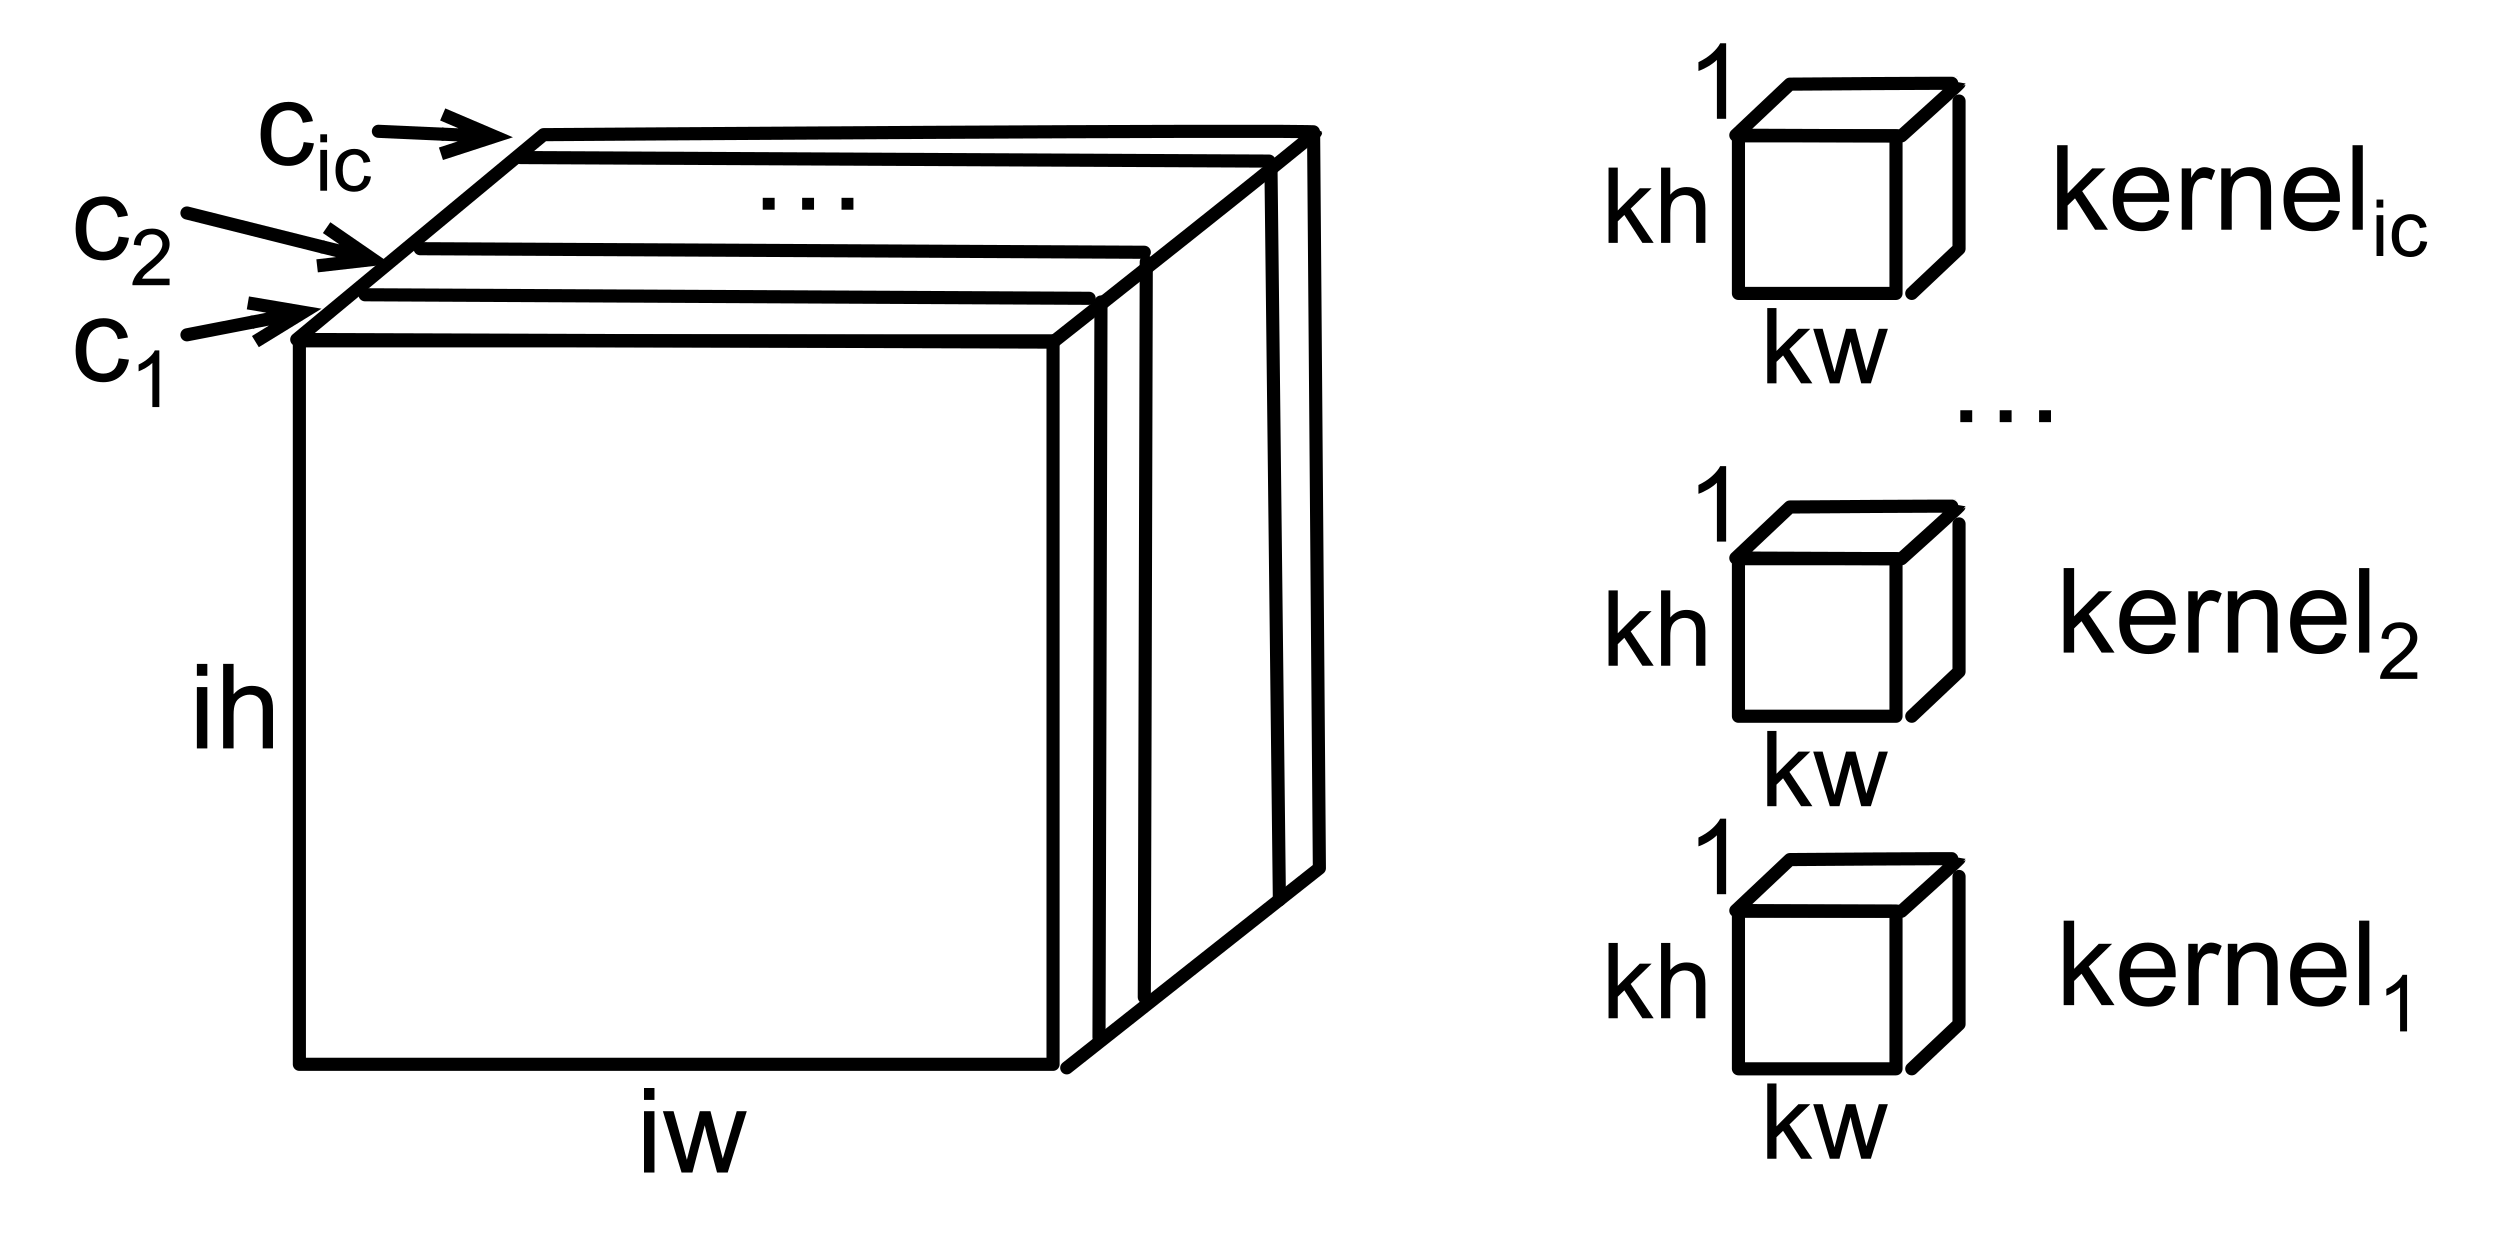 <?xml version="1.0" encoding="UTF-8"?>
<svg xmlns="http://www.w3.org/2000/svg" xmlns:xlink="http://www.w3.org/1999/xlink" width="238pt" height="119pt" viewBox="0 0 238 119" version="1.1">
<g id="surface1">
<path style="fill:none;stroke-width:1;stroke-linecap:round;stroke-linejoin:round;stroke:rgb(0%,0%,0%);stroke-opacity:1;stroke-miterlimit:10;" d="M -16.2 418.956 L 41.2 418.956 L 41.2 474.059 L -16.2 474.059 Z M -16.2 418.956 " transform="matrix(1.25,0,0,1.25,48.75,-491.25)"/>
<path style="fill:none;stroke-width:1;stroke-linecap:round;stroke-linejoin:round;stroke:rgb(0%,0%,0%);stroke-opacity:1;stroke-miterlimit:10;" d="M -16.4 418.856 L 2.4 403.256 C 2.4 403.256 61.2 402.856 61.2 403.056 C 61.2 403.256 41.2 419.056 41.2 419.056 Z M -16.4 418.856 " transform="matrix(1.25,0,0,1.25,48.75,-491.25)"/>
<path style="fill:none;stroke-width:1;stroke-linecap:round;stroke-linejoin:round;stroke:rgb(0%,0%,0%);stroke-opacity:1;stroke-miterlimit:10;" d="M 42.244 474.328 L 61.484 459.122 L 61.044 403.175 " transform="matrix(1.25,0,0,1.25,48.75,-491.25)"/>
<path style="fill:none;stroke-width:1;stroke-linecap:round;stroke-linejoin:round;stroke:rgb(0%,0%,0%);stroke-opacity:1;stroke-miterlimit:10;" d="M -11.2 415.45 L 43.95 415.719 " transform="matrix(1.25,0,0,1.25,48.75,-491.25)"/>
<path style="fill:none;stroke-width:1;stroke-linecap:round;stroke-linejoin:round;stroke:rgb(0%,0%,0%);stroke-opacity:1;stroke-miterlimit:10;" d="M -7 411.941 L 48.15 412.212 " transform="matrix(1.25,0,0,1.25,48.75,-491.25)"/>
<path style="fill:none;stroke-width:1;stroke-linecap:round;stroke-linejoin:round;stroke:rgb(0%,0%,0%);stroke-opacity:1;stroke-miterlimit:10;" d="M 0.65 405 L 57.65 405.269 " transform="matrix(1.25,0,0,1.25,48.75,-491.25)"/>
<path style="fill:none;stroke-width:1;stroke-linecap:round;stroke-linejoin:round;stroke:rgb(0%,0%,0%);stroke-opacity:1;stroke-miterlimit:10;" d="M 44.85 416 L 44.7 472 " transform="matrix(1.25,0,0,1.25,48.75,-491.25)"/>
<path style="fill:none;stroke-width:1;stroke-linecap:round;stroke-linejoin:round;stroke:rgb(0%,0%,0%);stroke-opacity:1;stroke-miterlimit:10;" d="M 48.3 412.941 L 48.15 468.941 " transform="matrix(1.25,0,0,1.25,48.75,-491.25)"/>
<path style="fill:none;stroke-width:1;stroke-linecap:round;stroke-linejoin:round;stroke:rgb(0%,0%,0%);stroke-opacity:1;stroke-miterlimit:10;" d="M 57.8 406 L 58.438 461.531 " transform="matrix(1.25,0,0,1.25,48.75,-491.25)"/>
<path style=" stroke:none;fill-rule:nonzero;fill:rgb(0%,0%,0%);fill-opacity:1;" d="M 11.301 34.121 L 12.277 34.238 C 12.172 34.918 11.898 35.445 11.457 35.82 C 11.012 36.203 10.469 36.387 9.836 36.387 C 9.039 36.387 8.398 36.129 7.922 35.605 C 7.438 35.086 7.199 34.336 7.199 33.359 C 7.199 32.727 7.301 32.168 7.512 31.699 C 7.719 31.23 8.031 30.879 8.449 30.645 C 8.879 30.41 9.348 30.293 9.855 30.293 C 10.48 30.293 10.992 30.461 11.398 30.781 C 11.797 31.094 12.062 31.543 12.18 32.129 L 11.223 32.285 C 11.129 31.895 10.969 31.602 10.734 31.406 C 10.5 31.203 10.219 31.094 9.895 31.094 C 9.387 31.094 8.977 31.281 8.664 31.641 C 8.359 31.992 8.215 32.555 8.215 33.32 C 8.215 34.117 8.359 34.688 8.664 35.039 C 8.961 35.391 9.352 35.566 9.836 35.566 C 10.227 35.566 10.547 35.449 10.812 35.215 C 11.07 34.98 11.234 34.617 11.301 34.121 Z M 11.301 34.121 "/>
<path style=" stroke:none;fill-rule:nonzero;fill:rgb(0%,0%,0%);fill-opacity:1;" d="M 15.168 38.75 L 14.504 38.75 L 14.504 34.551 C 14.348 34.707 14.137 34.863 13.879 35.02 C 13.629 35.164 13.398 35.273 13.195 35.352 L 13.195 34.707 C 13.555 34.539 13.879 34.332 14.152 34.082 C 14.438 33.836 14.633 33.594 14.738 33.359 L 15.168 33.359 Z M 15.168 38.75 "/>
<path style="fill:none;stroke-width:1;stroke-linecap:round;stroke-linejoin:round;stroke:rgb(0%,0%,0%);stroke-opacity:1;stroke-miterlimit:10;" d="M -24.762 418.5 L -19.837 417.544 " transform="matrix(1.25,0,0,1.25,48.75,-491.25)"/>
<path style="fill:none;stroke-width:1;stroke-linecap:butt;stroke-linejoin:miter;stroke:rgb(0%,0%,0%);stroke-opacity:1;stroke-miterlimit:10;" d="M -15.909 416.781 L -19.837 417.544 M -20.122 416.069 L -15.909 416.781 L -19.55 419.016 " transform="matrix(1.25,0,0,1.25,48.75,-491.25)"/>
<path style=" stroke:none;fill-rule:nonzero;fill:rgb(0%,0%,0%);fill-opacity:1;" d="M 11.301 22.523 L 12.277 22.641 C 12.172 23.32 11.898 23.848 11.457 24.223 C 11.012 24.605 10.469 24.789 9.836 24.789 C 9.039 24.789 8.398 24.531 7.922 24.008 C 7.438 23.492 7.199 22.738 7.199 21.762 C 7.199 21.129 7.301 20.57 7.512 20.102 C 7.719 19.633 8.031 19.281 8.449 19.047 C 8.879 18.812 9.348 18.695 9.855 18.695 C 10.48 18.695 10.992 18.863 11.398 19.184 C 11.797 19.496 12.062 19.945 12.18 20.531 L 11.223 20.688 C 11.129 20.297 10.969 20.004 10.734 19.809 C 10.5 19.605 10.219 19.496 9.895 19.496 C 9.387 19.496 8.977 19.684 8.664 20.043 C 8.359 20.395 8.215 20.957 8.215 21.723 C 8.215 22.52 8.359 23.09 8.664 23.441 C 8.961 23.793 9.352 23.969 9.836 23.969 C 10.227 23.969 10.547 23.852 10.812 23.617 C 11.07 23.383 11.234 23.023 11.301 22.523 Z M 11.301 22.523 "/>
<path style=" stroke:none;fill-rule:nonzero;fill:rgb(0%,0%,0%);fill-opacity:1;" d="M 16.145 26.527 L 16.145 27.152 L 12.609 27.152 C 12.594 26.996 12.617 26.852 12.688 26.703 C 12.773 26.461 12.922 26.215 13.117 25.98 C 13.312 25.746 13.594 25.473 13.977 25.16 C 14.562 24.691 14.953 24.32 15.148 24.047 C 15.352 23.766 15.461 23.496 15.461 23.246 C 15.461 22.973 15.367 22.754 15.188 22.582 C 15 22.402 14.762 22.309 14.465 22.309 C 14.137 22.309 13.879 22.406 13.684 22.602 C 13.5 22.789 13.41 23.047 13.41 23.383 L 12.727 23.305 C 12.773 22.812 12.953 22.438 13.254 22.172 C 13.551 21.898 13.957 21.762 14.465 21.762 C 14.984 21.762 15.391 21.91 15.695 22.191 C 15.992 22.48 16.145 22.832 16.145 23.246 C 16.145 23.473 16.094 23.688 16.008 23.891 C 15.914 24.102 15.766 24.32 15.559 24.555 C 15.363 24.781 15.031 25.094 14.562 25.492 C 14.156 25.82 13.898 26.039 13.781 26.156 C 13.672 26.273 13.59 26.402 13.527 26.527 Z M 16.145 26.527 "/>
<path style="fill:none;stroke-width:1;stroke-linecap:round;stroke-linejoin:round;stroke:rgb(0%,0%,0%);stroke-opacity:1;stroke-miterlimit:10;" d="M -24.762 409.222 L -14.488 411.794 " transform="matrix(1.25,0,0,1.25,48.75,-491.25)"/>
<path style="fill:none;stroke-width:1;stroke-linecap:butt;stroke-linejoin:miter;stroke:rgb(0%,0%,0%);stroke-opacity:1;stroke-miterlimit:10;" d="M -10.606 412.762 L -14.488 411.794 M -14.125 410.337 L -10.606 412.762 L -14.85 413.247 " transform="matrix(1.25,0,0,1.25,48.75,-491.25)"/>
<path style=" stroke:none;fill-rule:nonzero;fill:rgb(0%,0%,0%);fill-opacity:1;" d="M 28.91 13.527 L 29.887 13.645 C 29.777 14.324 29.504 14.852 29.066 15.227 C 28.621 15.609 28.078 15.793 27.445 15.793 C 26.648 15.793 26.008 15.535 25.531 15.012 C 25.047 14.496 24.809 13.742 24.809 12.766 C 24.809 12.133 24.91 11.574 25.121 11.105 C 25.324 10.637 25.637 10.285 26.059 10.051 C 26.488 9.816 26.957 9.699 27.465 9.699 C 28.09 9.699 28.602 9.867 29.008 10.188 C 29.406 10.5 29.672 10.949 29.789 11.535 L 28.832 11.691 C 28.738 11.301 28.578 11.008 28.344 10.812 C 28.109 10.609 27.824 10.5 27.504 10.5 C 26.996 10.5 26.586 10.688 26.273 11.047 C 25.969 11.398 25.824 11.961 25.824 12.727 C 25.824 13.523 25.969 14.094 26.273 14.445 C 26.57 14.797 26.961 14.973 27.445 14.973 C 27.836 14.973 28.156 14.855 28.422 14.621 C 28.68 14.387 28.84 14.027 28.91 13.527 Z M 28.91 13.527 "/>
<path style=" stroke:none;fill-rule:nonzero;fill:rgb(0%,0%,0%);fill-opacity:1;" d="M 30.492 13.547 L 30.492 12.785 L 31.137 12.785 L 31.137 13.547 Z M 30.492 18.156 L 30.492 14.27 L 31.137 14.27 L 31.137 18.156 Z M 30.492 18.156 "/>
<path style=" stroke:none;fill-rule:nonzero;fill:rgb(0%,0%,0%);fill-opacity:1;" d="M 34.676 16.73 L 35.32 16.809 C 35.254 17.27 35.074 17.625 34.773 17.883 C 34.488 18.133 34.137 18.254 33.719 18.254 C 33.184 18.254 32.754 18.078 32.43 17.727 C 32.105 17.375 31.941 16.879 31.941 16.223 C 31.941 15.809 32.008 15.441 32.137 15.129 C 32.281 14.816 32.496 14.582 32.781 14.426 C 33.066 14.262 33.379 14.172 33.719 14.172 C 34.137 14.172 34.473 14.285 34.734 14.504 C 35.008 14.715 35.184 15.012 35.262 15.402 L 34.617 15.5 C 34.566 15.242 34.461 15.047 34.305 14.914 C 34.148 14.789 33.961 14.719 33.738 14.719 C 33.414 14.719 33.145 14.848 32.938 15.09 C 32.73 15.324 32.625 15.695 32.625 16.203 C 32.625 16.727 32.723 17.113 32.918 17.355 C 33.113 17.59 33.375 17.707 33.699 17.707 C 33.961 17.707 34.176 17.629 34.344 17.473 C 34.527 17.309 34.637 17.059 34.676 16.73 Z M 34.676 16.73 "/>
<path style="fill:none;stroke-width:1;stroke-linecap:round;stroke-linejoin:round;stroke:rgb(0%,0%,0%);stroke-opacity:1;stroke-miterlimit:10;" d="M -10.181 403 L -5.35 403.216 " transform="matrix(1.25,0,0,1.25,48.75,-491.25)"/>
<path style="fill:none;stroke-width:1;stroke-linecap:butt;stroke-linejoin:miter;stroke:rgb(0%,0%,0%);stroke-opacity:1;stroke-miterlimit:10;" d="M -1.356 403.391 L -5.35 403.216 M -5.284 401.716 L -1.356 403.391 L -5.419 404.712 " transform="matrix(1.25,0,0,1.25,48.75,-491.25)"/>
<path style=" stroke:none;fill-rule:nonzero;fill:rgb(0%,0%,0%);fill-opacity:1;" d="M 18.742 64.336 L 18.742 63.203 L 19.738 63.203 L 19.738 64.336 Z M 18.742 71.25 L 18.742 65.41 L 19.738 65.41 L 19.738 71.25 Z M 18.742 71.25 "/>
<path style=" stroke:none;fill-rule:nonzero;fill:rgb(0%,0%,0%);fill-opacity:1;" d="M 21.242 71.25 L 21.242 63.203 L 22.238 63.203 L 22.238 66.094 C 22.691 65.562 23.273 65.293 23.977 65.293 C 24.406 65.293 24.777 65.383 25.09 65.547 C 25.41 65.719 25.641 65.953 25.773 66.25 C 25.914 66.555 25.988 66.988 25.988 67.559 L 25.988 71.25 L 25.012 71.25 L 25.012 67.559 C 25.012 67.066 24.898 66.711 24.68 66.484 C 24.469 66.25 24.172 66.133 23.781 66.133 C 23.477 66.133 23.199 66.211 22.941 66.367 C 22.676 66.516 22.496 66.715 22.395 66.973 C 22.285 67.234 22.238 67.598 22.238 68.066 L 22.238 71.25 Z M 21.242 71.25 "/>
<path style=" stroke:none;fill-rule:nonzero;fill:rgb(0%,0%,0%);fill-opacity:1;" d="M 61.309 104.711 L 61.309 103.578 L 62.305 103.578 L 62.305 104.711 Z M 61.309 111.625 L 61.309 105.785 L 62.305 105.785 L 62.305 111.625 Z M 61.309 111.625 "/>
<path style=" stroke:none;fill-rule:nonzero;fill:rgb(0%,0%,0%);fill-opacity:1;" d="M 64.883 111.625 L 63.105 105.785 L 64.121 105.785 L 65.059 109.164 L 65.391 110.414 C 65.398 110.352 65.508 109.945 65.703 109.203 L 66.621 105.785 L 67.637 105.785 L 68.516 109.184 L 68.809 110.297 L 69.141 109.164 L 70.137 105.785 L 71.094 105.785 L 69.277 111.625 L 68.262 111.625 L 67.324 108.129 L 67.09 107.133 L 65.918 111.625 Z M 64.883 111.625 "/>
<path style="fill:none;stroke-width:1;stroke-linecap:round;stroke-linejoin:round;stroke:rgb(0%,0%,0%);stroke-opacity:1;stroke-miterlimit:10;" d="M 93.4 462.4 L 105.4 462.4 L 105.4 474.4 L 93.4 474.4 Z M 93.4 462.4 " transform="matrix(1.25,0,0,1.25,48.75,-491.25)"/>
<path style="fill:none;stroke-width:1;stroke-linecap:round;stroke-linejoin:round;stroke:rgb(0%,0%,0%);stroke-opacity:1;stroke-miterlimit:10;" d="M 93.2 462.35 L 97.319 458.466 C 97.319 458.466 110.2 458.363 110.2 458.413 C 110.2 458.466 105.819 462.4 105.819 462.4 Z M 93.2 462.35 " transform="matrix(1.25,0,0,1.25,48.75,-491.25)"/>
<path style="fill:none;stroke-width:1;stroke-linecap:round;stroke-linejoin:round;stroke:rgb(0%,0%,0%);stroke-opacity:1;stroke-miterlimit:10;" d="M 106.6 474.4 L 110.2 471 L 110.2 459.75 " transform="matrix(1.25,0,0,1.25,48.75,-491.25)"/>
<path style=" stroke:none;fill-rule:nonzero;fill:rgb(0%,0%,0%);fill-opacity:1;" d="M 168.242 110.312 L 168.242 103.145 L 169.121 103.145 L 169.121 107.227 L 171.211 105.117 L 172.344 105.117 L 170.352 107.051 L 172.539 110.312 L 171.465 110.312 L 169.746 107.656 L 169.121 108.262 L 169.121 110.312 Z M 168.242 110.312 "/>
<path style=" stroke:none;fill-rule:nonzero;fill:rgb(0%,0%,0%);fill-opacity:1;" d="M 174.199 110.312 L 172.617 105.117 L 173.516 105.117 L 174.336 108.125 L 174.648 109.238 C 174.656 109.176 174.75 108.82 174.922 108.164 L 175.742 105.117 L 176.641 105.117 L 177.422 108.125 L 177.676 109.121 L 177.988 108.125 L 178.867 105.117 L 179.727 105.117 L 178.105 110.312 L 177.188 110.312 L 176.367 107.207 L 176.172 106.328 L 175.117 110.312 Z M 174.199 110.312 "/>
<path style=" stroke:none;fill-rule:nonzero;fill:rgb(0%,0%,0%);fill-opacity:1;" d="M 153.133 96.938 L 153.133 89.77 L 154.012 89.77 L 154.012 93.852 L 156.102 91.742 L 157.234 91.742 L 155.242 93.676 L 157.43 96.938 L 156.355 96.938 L 154.637 94.281 L 154.012 94.887 L 154.012 96.938 Z M 153.133 96.938 "/>
<path style=" stroke:none;fill-rule:nonzero;fill:rgb(0%,0%,0%);fill-opacity:1;" d="M 158.133 96.938 L 158.133 89.77 L 159.012 89.77 L 159.012 92.348 C 159.414 91.867 159.93 91.625 160.555 91.625 C 160.945 91.625 161.277 91.703 161.551 91.859 C 161.836 92.016 162.039 92.23 162.156 92.504 C 162.285 92.766 162.352 93.148 162.352 93.656 L 162.352 96.938 L 161.473 96.938 L 161.473 93.656 C 161.473 93.219 161.375 92.895 161.18 92.699 C 160.996 92.492 160.73 92.387 160.379 92.387 C 160.117 92.387 159.871 92.461 159.637 92.602 C 159.414 92.734 159.25 92.914 159.148 93.148 C 159.055 93.375 159.012 93.691 159.012 94.105 L 159.012 96.938 Z M 158.133 96.938 "/>
<path style=" stroke:none;fill-rule:nonzero;fill:rgb(0%,0%,0%);fill-opacity:1;" d="M 164.328 85.125 L 163.449 85.125 L 163.449 79.52 C 163.238 79.73 162.961 79.938 162.609 80.145 C 162.266 80.34 161.965 80.484 161.691 80.574 L 161.691 79.734 C 162.184 79.5 162.613 79.223 162.98 78.895 C 163.34 78.57 163.605 78.25 163.762 77.938 L 164.328 77.938 Z M 164.328 85.125 "/>
<path style=" stroke:none;fill-rule:nonzero;fill:rgb(0%,0%,0%);fill-opacity:1;" d="M 196.461 95.691 L 196.461 87.645 L 197.457 87.645 L 197.457 92.234 L 199.801 89.852 L 201.07 89.852 L 198.844 92.02 L 201.305 95.691 L 200.074 95.691 L 198.16 92.703 L 197.457 93.387 L 197.457 95.691 Z M 196.461 95.691 "/>
<path style=" stroke:none;fill-rule:nonzero;fill:rgb(0%,0%,0%);fill-opacity:1;" d="M 206.07 93.816 L 207.105 93.934 C 206.934 94.531 206.625 95 206.188 95.34 C 205.758 95.664 205.199 95.828 204.527 95.828 C 203.676 95.828 203.004 95.566 202.496 95.047 C 201.996 94.512 201.754 93.77 201.754 92.82 C 201.754 91.844 202.008 91.09 202.516 90.555 C 203.023 90.008 203.676 89.734 204.488 89.734 C 205.27 89.734 205.898 90 206.383 90.535 C 206.875 91.055 207.125 91.797 207.125 92.762 C 207.125 92.828 207.125 92.918 207.125 93.035 L 202.77 93.035 C 202.809 93.672 202.988 94.16 203.316 94.5 C 203.637 94.84 204.047 95.008 204.547 95.008 C 204.906 95.008 205.215 94.918 205.465 94.734 C 205.723 94.539 205.922 94.234 206.07 93.816 Z M 202.828 92.215 L 206.09 92.215 C 206.051 91.719 205.922 91.348 205.719 91.102 C 205.406 90.723 204.996 90.535 204.488 90.535 C 204.027 90.535 203.648 90.691 203.336 91.004 C 203.031 91.305 202.867 91.707 202.828 92.215 Z M 202.828 92.215 "/>
<path style=" stroke:none;fill-rule:nonzero;fill:rgb(0%,0%,0%);fill-opacity:1;" d="M 208.324 95.691 L 208.324 89.852 L 209.223 89.852 L 209.223 90.75 C 209.441 90.332 209.652 90.059 209.848 89.93 C 210.043 89.801 210.258 89.734 210.492 89.734 C 210.812 89.734 211.156 89.84 211.508 90.047 L 211.156 90.965 C 210.922 90.82 210.676 90.75 210.434 90.75 C 210.223 90.75 210.027 90.816 209.848 90.945 C 209.676 91.074 209.555 91.258 209.477 91.492 C 209.367 91.844 209.32 92.227 209.32 92.645 L 209.32 95.691 Z M 208.324 95.691 "/>
<path style=" stroke:none;fill-rule:nonzero;fill:rgb(0%,0%,0%);fill-opacity:1;" d="M 212.09 95.691 L 212.09 89.852 L 212.988 89.852 L 212.988 90.691 C 213.402 90.055 214.023 89.734 214.844 89.734 C 215.195 89.734 215.512 89.801 215.801 89.93 C 216.098 90.047 216.316 90.211 216.465 90.418 C 216.605 90.613 216.707 90.855 216.777 91.141 C 216.816 91.324 216.836 91.641 216.836 92.098 L 216.836 95.691 L 215.84 95.691 L 215.84 92.137 C 215.84 91.734 215.801 91.434 215.723 91.238 C 215.645 91.043 215.508 90.887 215.312 90.77 C 215.117 90.641 214.887 90.574 214.629 90.574 C 214.207 90.574 213.848 90.711 213.535 90.984 C 213.23 91.246 213.086 91.754 213.086 92.508 L 213.086 95.691 Z M 212.09 95.691 "/>
<path style=" stroke:none;fill-rule:nonzero;fill:rgb(0%,0%,0%);fill-opacity:1;" d="M 222.332 93.816 L 223.367 93.934 C 223.195 94.531 222.887 95 222.449 95.34 C 222.02 95.664 221.461 95.828 220.789 95.828 C 219.938 95.828 219.266 95.566 218.758 95.047 C 218.258 94.512 218.016 93.77 218.016 92.82 C 218.016 91.844 218.27 91.09 218.777 90.555 C 219.285 90.008 219.938 89.734 220.75 89.734 C 221.531 89.734 222.16 90 222.645 90.535 C 223.137 91.055 223.387 91.797 223.387 92.762 C 223.387 92.828 223.387 92.918 223.387 93.035 L 219.031 93.035 C 219.07 93.672 219.25 94.16 219.578 94.5 C 219.898 94.84 220.309 95.008 220.809 95.008 C 221.168 95.008 221.477 94.918 221.727 94.734 C 221.984 94.539 222.184 94.234 222.332 93.816 Z M 219.09 92.215 L 222.352 92.215 C 222.312 91.719 222.184 91.348 221.98 91.102 C 221.668 90.723 221.258 90.535 220.75 90.535 C 220.289 90.535 219.91 90.691 219.598 91.004 C 219.293 91.305 219.129 91.707 219.09 92.215 Z M 219.09 92.215 "/>
<path style=" stroke:none;fill-rule:nonzero;fill:rgb(0%,0%,0%);fill-opacity:1;" d="M 224.586 95.691 L 224.586 87.645 L 225.562 87.645 L 225.562 95.691 Z M 224.586 95.691 "/>
<path style=" stroke:none;fill-rule:nonzero;fill:rgb(0%,0%,0%);fill-opacity:1;" d="M 229.152 98.191 L 228.488 98.191 L 228.488 93.992 C 228.332 94.148 228.121 94.305 227.863 94.461 C 227.613 94.605 227.383 94.715 227.18 94.793 L 227.18 94.148 C 227.539 93.98 227.863 93.77 228.137 93.523 C 228.418 93.277 228.613 93.035 228.723 92.801 L 229.152 92.801 Z M 229.152 98.191 "/>
<path style="fill:none;stroke-width:1;stroke-linecap:round;stroke-linejoin:round;stroke:rgb(0%,0%,0%);stroke-opacity:1;stroke-miterlimit:10;" d="M 93.4 435.55 L 105.4 435.55 L 105.4 447.55 L 93.4 447.55 Z M 93.4 435.55 " transform="matrix(1.25,0,0,1.25,48.75,-491.25)"/>
<path style="fill:none;stroke-width:1;stroke-linecap:round;stroke-linejoin:round;stroke:rgb(0%,0%,0%);stroke-opacity:1;stroke-miterlimit:10;" d="M 93.2 435.5 L 97.319 431.613 C 97.319 431.613 110.2 431.516 110.2 431.562 C 110.2 431.613 105.819 435.55 105.819 435.55 Z M 93.2 435.5 " transform="matrix(1.25,0,0,1.25,48.75,-491.25)"/>
<path style="fill:none;stroke-width:1;stroke-linecap:round;stroke-linejoin:round;stroke:rgb(0%,0%,0%);stroke-opacity:1;stroke-miterlimit:10;" d="M 106.6 447.55 L 110.2 444.15 L 110.2 432.9 " transform="matrix(1.25,0,0,1.25,48.75,-491.25)"/>
<path style=" stroke:none;fill-rule:nonzero;fill:rgb(0%,0%,0%);fill-opacity:1;" d="M 168.242 76.75 L 168.242 69.582 L 169.121 69.582 L 169.121 73.664 L 171.211 71.555 L 172.344 71.555 L 170.352 73.488 L 172.539 76.75 L 171.465 76.75 L 169.746 74.094 L 169.121 74.699 L 169.121 76.75 Z M 168.242 76.75 "/>
<path style=" stroke:none;fill-rule:nonzero;fill:rgb(0%,0%,0%);fill-opacity:1;" d="M 174.199 76.75 L 172.617 71.555 L 173.516 71.555 L 174.336 74.562 L 174.648 75.676 C 174.656 75.613 174.75 75.258 174.922 74.602 L 175.742 71.555 L 176.641 71.555 L 177.422 74.562 L 177.676 75.559 L 177.988 74.562 L 178.867 71.555 L 179.727 71.555 L 178.105 76.75 L 177.188 76.75 L 176.367 73.645 L 176.172 72.766 L 175.117 76.75 Z M 174.199 76.75 "/>
<path style=" stroke:none;fill-rule:nonzero;fill:rgb(0%,0%,0%);fill-opacity:1;" d="M 153.133 63.375 L 153.133 56.207 L 154.012 56.207 L 154.012 60.289 L 156.102 58.18 L 157.234 58.18 L 155.242 60.113 L 157.43 63.375 L 156.355 63.375 L 154.637 60.719 L 154.012 61.324 L 154.012 63.375 Z M 153.133 63.375 "/>
<path style=" stroke:none;fill-rule:nonzero;fill:rgb(0%,0%,0%);fill-opacity:1;" d="M 158.133 63.375 L 158.133 56.207 L 159.012 56.207 L 159.012 58.785 C 159.414 58.305 159.93 58.062 160.555 58.062 C 160.945 58.062 161.277 58.141 161.551 58.297 C 161.836 58.453 162.039 58.668 162.156 58.941 C 162.285 59.203 162.352 59.586 162.352 60.094 L 162.352 63.375 L 161.473 63.375 L 161.473 60.094 C 161.473 59.656 161.375 59.332 161.18 59.137 C 160.996 58.93 160.73 58.824 160.379 58.824 C 160.117 58.824 159.871 58.898 159.637 59.039 C 159.414 59.172 159.25 59.352 159.148 59.586 C 159.055 59.812 159.012 60.129 159.012 60.543 L 159.012 63.375 Z M 158.133 63.375 "/>
<path style=" stroke:none;fill-rule:nonzero;fill:rgb(0%,0%,0%);fill-opacity:1;" d="M 164.328 51.562 L 163.449 51.562 L 163.449 45.957 C 163.238 46.168 162.961 46.375 162.609 46.582 C 162.266 46.777 161.965 46.922 161.691 47.012 L 161.691 46.172 C 162.184 45.938 162.613 45.66 162.98 45.332 C 163.34 45.008 163.605 44.688 163.762 44.375 L 164.328 44.375 Z M 164.328 51.562 "/>
<path style=" stroke:none;fill-rule:nonzero;fill:rgb(0%,0%,0%);fill-opacity:1;" d="M 196.461 62.129 L 196.461 54.082 L 197.457 54.082 L 197.457 58.672 L 199.801 56.289 L 201.07 56.289 L 198.844 58.457 L 201.305 62.129 L 200.074 62.129 L 198.16 59.141 L 197.457 59.824 L 197.457 62.129 Z M 196.461 62.129 "/>
<path style=" stroke:none;fill-rule:nonzero;fill:rgb(0%,0%,0%);fill-opacity:1;" d="M 206.07 60.254 L 207.105 60.371 C 206.934 60.969 206.625 61.438 206.188 61.777 C 205.758 62.102 205.199 62.266 204.527 62.266 C 203.676 62.266 203.004 62.004 202.496 61.484 C 201.996 60.949 201.754 60.207 201.754 59.258 C 201.754 58.281 202.008 57.527 202.516 56.992 C 203.023 56.445 203.676 56.172 204.488 56.172 C 205.27 56.172 205.898 56.438 206.383 56.973 C 206.875 57.492 207.125 58.234 207.125 59.199 C 207.125 59.266 207.125 59.355 207.125 59.473 L 202.77 59.473 C 202.809 60.109 202.988 60.598 203.316 60.938 C 203.637 61.277 204.047 61.445 204.547 61.445 C 204.906 61.445 205.215 61.355 205.465 61.172 C 205.723 60.977 205.922 60.672 206.07 60.254 Z M 202.828 58.652 L 206.09 58.652 C 206.051 58.156 205.922 57.785 205.719 57.539 C 205.406 57.16 204.996 56.973 204.488 56.973 C 204.027 56.973 203.648 57.129 203.336 57.441 C 203.031 57.742 202.867 58.145 202.828 58.652 Z M 202.828 58.652 "/>
<path style=" stroke:none;fill-rule:nonzero;fill:rgb(0%,0%,0%);fill-opacity:1;" d="M 208.324 62.129 L 208.324 56.289 L 209.223 56.289 L 209.223 57.188 C 209.441 56.77 209.652 56.496 209.848 56.367 C 210.043 56.238 210.258 56.172 210.492 56.172 C 210.812 56.172 211.156 56.277 211.508 56.484 L 211.156 57.402 C 210.922 57.258 210.676 57.188 210.434 57.188 C 210.223 57.188 210.027 57.254 209.848 57.383 C 209.676 57.512 209.555 57.695 209.477 57.93 C 209.367 58.281 209.32 58.664 209.32 59.082 L 209.32 62.129 Z M 208.324 62.129 "/>
<path style=" stroke:none;fill-rule:nonzero;fill:rgb(0%,0%,0%);fill-opacity:1;" d="M 212.09 62.129 L 212.09 56.289 L 212.988 56.289 L 212.988 57.129 C 213.402 56.492 214.023 56.172 214.844 56.172 C 215.195 56.172 215.512 56.238 215.801 56.367 C 216.098 56.484 216.316 56.648 216.465 56.855 C 216.605 57.051 216.707 57.293 216.777 57.578 C 216.816 57.762 216.836 58.078 216.836 58.535 L 216.836 62.129 L 215.84 62.129 L 215.84 58.574 C 215.84 58.172 215.801 57.871 215.723 57.676 C 215.645 57.48 215.508 57.324 215.312 57.207 C 215.117 57.078 214.887 57.012 214.629 57.012 C 214.207 57.012 213.848 57.148 213.535 57.422 C 213.23 57.684 213.086 58.191 213.086 58.945 L 213.086 62.129 Z M 212.09 62.129 "/>
<path style=" stroke:none;fill-rule:nonzero;fill:rgb(0%,0%,0%);fill-opacity:1;" d="M 222.332 60.254 L 223.367 60.371 C 223.195 60.969 222.887 61.438 222.449 61.777 C 222.02 62.102 221.461 62.266 220.789 62.266 C 219.938 62.266 219.266 62.004 218.758 61.484 C 218.258 60.949 218.016 60.207 218.016 59.258 C 218.016 58.281 218.27 57.527 218.777 56.992 C 219.285 56.445 219.938 56.172 220.75 56.172 C 221.531 56.172 222.16 56.438 222.645 56.973 C 223.137 57.492 223.387 58.234 223.387 59.199 C 223.387 59.266 223.387 59.355 223.387 59.473 L 219.031 59.473 C 219.07 60.109 219.25 60.598 219.578 60.938 C 219.898 61.277 220.309 61.445 220.809 61.445 C 221.168 61.445 221.477 61.355 221.727 61.172 C 221.984 60.977 222.184 60.672 222.332 60.254 Z M 219.09 58.652 L 222.352 58.652 C 222.312 58.156 222.184 57.785 221.98 57.539 C 221.668 57.16 221.258 56.973 220.75 56.973 C 220.289 56.973 219.91 57.129 219.598 57.441 C 219.293 57.742 219.129 58.145 219.09 58.652 Z M 219.09 58.652 "/>
<path style=" stroke:none;fill-rule:nonzero;fill:rgb(0%,0%,0%);fill-opacity:1;" d="M 224.586 62.129 L 224.586 54.082 L 225.562 54.082 L 225.562 62.129 Z M 224.586 62.129 "/>
<path style=" stroke:none;fill-rule:nonzero;fill:rgb(0%,0%,0%);fill-opacity:1;" d="M 230.129 64.004 L 230.129 64.629 L 226.594 64.629 C 226.578 64.473 226.602 64.324 226.672 64.18 C 226.758 63.934 226.906 63.691 227.102 63.457 C 227.297 63.223 227.578 62.949 227.961 62.637 C 228.547 62.168 228.938 61.797 229.133 61.523 C 229.336 61.238 229.445 60.969 229.445 60.723 C 229.445 60.449 229.352 60.227 229.172 60.059 C 228.984 59.875 228.746 59.785 228.449 59.785 C 228.121 59.785 227.863 59.883 227.668 60.078 C 227.48 60.262 227.395 60.52 227.395 60.859 L 226.711 60.781 C 226.758 60.285 226.934 59.91 227.238 59.648 C 227.535 59.375 227.941 59.238 228.449 59.238 C 228.965 59.238 229.375 59.383 229.68 59.668 C 229.977 59.953 230.129 60.305 230.129 60.723 C 230.129 60.945 230.078 61.16 229.992 61.367 C 229.898 61.574 229.746 61.797 229.543 62.031 C 229.348 62.254 229.016 62.566 228.547 62.969 C 228.141 63.293 227.883 63.516 227.766 63.633 C 227.656 63.75 227.574 63.875 227.512 64.004 Z M 230.129 64.004 "/>
<path style="fill:none;stroke-width:1;stroke-linecap:round;stroke-linejoin:round;stroke:rgb(0%,0%,0%);stroke-opacity:1;stroke-miterlimit:10;" d="M 93.4 403.347 L 105.4 403.347 L 105.4 415.347 L 93.4 415.347 Z M 93.4 403.347 " transform="matrix(1.25,0,0,1.25,48.75,-491.25)"/>
<path style="fill:none;stroke-width:1;stroke-linecap:round;stroke-linejoin:round;stroke:rgb(0%,0%,0%);stroke-opacity:1;stroke-miterlimit:10;" d="M 93.2 403.297 L 97.319 399.409 C 97.319 399.409 110.2 399.309 110.2 399.359 C 110.2 399.409 105.819 403.347 105.819 403.347 Z M 93.2 403.297 " transform="matrix(1.25,0,0,1.25,48.75,-491.25)"/>
<path style="fill:none;stroke-width:1;stroke-linecap:round;stroke-linejoin:round;stroke:rgb(0%,0%,0%);stroke-opacity:1;stroke-miterlimit:10;" d="M 106.6 415.347 L 110.2 411.944 L 110.2 400.694 " transform="matrix(1.25,0,0,1.25,48.75,-491.25)"/>
<path style=" stroke:none;fill-rule:nonzero;fill:rgb(0%,0%,0%);fill-opacity:1;" d="M 168.242 36.496 L 168.242 29.328 L 169.121 29.328 L 169.121 33.41 L 171.211 31.301 L 172.344 31.301 L 170.352 33.234 L 172.539 36.496 L 171.465 36.496 L 169.746 33.84 L 169.121 34.445 L 169.121 36.496 Z M 168.242 36.496 "/>
<path style=" stroke:none;fill-rule:nonzero;fill:rgb(0%,0%,0%);fill-opacity:1;" d="M 174.199 36.496 L 172.617 31.301 L 173.516 31.301 L 174.336 34.309 L 174.648 35.422 C 174.656 35.359 174.75 35 174.922 34.348 L 175.742 31.301 L 176.641 31.301 L 177.422 34.309 L 177.676 35.305 L 177.988 34.309 L 178.867 31.301 L 179.727 31.301 L 178.105 36.496 L 177.188 36.496 L 176.367 33.391 L 176.172 32.512 L 175.117 36.496 Z M 174.199 36.496 "/>
<path style=" stroke:none;fill-rule:nonzero;fill:rgb(0%,0%,0%);fill-opacity:1;" d="M 153.133 23.121 L 153.133 15.953 L 154.012 15.953 L 154.012 20.035 L 156.102 17.926 L 157.234 17.926 L 155.242 19.859 L 157.43 23.121 L 156.355 23.121 L 154.637 20.465 L 154.012 21.07 L 154.012 23.121 Z M 153.133 23.121 "/>
<path style=" stroke:none;fill-rule:nonzero;fill:rgb(0%,0%,0%);fill-opacity:1;" d="M 158.133 23.121 L 158.133 15.953 L 159.012 15.953 L 159.012 18.531 C 159.414 18.051 159.93 17.809 160.555 17.809 C 160.945 17.809 161.277 17.887 161.551 18.043 C 161.836 18.199 162.039 18.414 162.156 18.688 C 162.285 18.949 162.352 19.332 162.352 19.84 L 162.352 23.121 L 161.473 23.121 L 161.473 19.84 C 161.473 19.398 161.375 19.078 161.18 18.883 C 160.996 18.676 160.73 18.57 160.379 18.57 C 160.117 18.57 159.871 18.645 159.637 18.785 C 159.414 18.918 159.25 19.098 159.148 19.332 C 159.055 19.555 159.012 19.875 159.012 20.289 L 159.012 23.121 Z M 158.133 23.121 "/>
<path style=" stroke:none;fill-rule:nonzero;fill:rgb(0%,0%,0%);fill-opacity:1;" d="M 164.328 11.309 L 163.449 11.309 L 163.449 5.703 C 163.238 5.914 162.961 6.121 162.609 6.328 C 162.266 6.523 161.965 6.668 161.691 6.758 L 161.691 5.918 C 162.184 5.684 162.613 5.406 162.98 5.078 C 163.34 4.754 163.605 4.434 163.762 4.121 L 164.328 4.121 Z M 164.328 11.309 "/>
<path style=" stroke:none;fill-rule:nonzero;fill:rgb(0%,0%,0%);fill-opacity:1;" d="M 195.84 21.871 L 195.84 13.824 L 196.836 13.824 L 196.836 18.414 L 199.18 16.031 L 200.449 16.031 L 198.223 18.199 L 200.684 21.871 L 199.453 21.871 L 197.539 18.883 L 196.836 19.566 L 196.836 21.871 Z M 195.84 21.871 "/>
<path style=" stroke:none;fill-rule:nonzero;fill:rgb(0%,0%,0%);fill-opacity:1;" d="M 205.449 19.996 L 206.484 20.113 C 206.312 20.715 206.004 21.184 205.566 21.52 C 205.137 21.848 204.578 22.008 203.906 22.008 C 203.055 22.008 202.383 21.75 201.875 21.227 C 201.375 20.695 201.133 19.953 201.133 19 C 201.133 18.023 201.387 17.273 201.895 16.734 C 202.402 16.188 203.055 15.914 203.867 15.914 C 204.648 15.914 205.277 16.184 205.762 16.715 C 206.254 17.238 206.504 17.98 206.504 18.941 C 206.504 19.012 206.504 19.098 206.504 19.215 L 202.148 19.215 C 202.188 19.855 202.367 20.344 202.695 20.68 C 203.016 21.023 203.426 21.188 203.926 21.188 C 204.285 21.188 204.594 21.102 204.844 20.914 C 205.102 20.719 205.301 20.418 205.449 19.996 Z M 202.207 18.395 L 205.469 18.395 C 205.43 17.902 205.301 17.531 205.098 17.281 C 204.785 16.906 204.375 16.715 203.867 16.715 C 203.406 16.715 203.027 16.871 202.715 17.184 C 202.41 17.488 202.246 17.887 202.207 18.395 Z M 202.207 18.395 "/>
<path style=" stroke:none;fill-rule:nonzero;fill:rgb(0%,0%,0%);fill-opacity:1;" d="M 207.699 21.871 L 207.699 16.031 L 208.598 16.031 L 208.598 16.93 C 208.82 16.516 209.027 16.242 209.223 16.109 C 209.418 15.984 209.633 15.914 209.867 15.914 C 210.191 15.914 210.531 16.023 210.883 16.227 L 210.531 17.145 C 210.297 17.004 210.055 16.93 209.809 16.93 C 209.602 16.93 209.406 17 209.223 17.125 C 209.055 17.258 208.93 17.438 208.852 17.672 C 208.746 18.023 208.695 18.41 208.695 18.824 L 208.695 21.871 Z M 207.699 21.871 "/>
<path style=" stroke:none;fill-rule:nonzero;fill:rgb(0%,0%,0%);fill-opacity:1;" d="M 211.465 21.871 L 211.465 16.031 L 212.363 16.031 L 212.363 16.871 C 212.781 16.238 213.398 15.914 214.219 15.914 C 214.57 15.914 214.891 15.984 215.176 16.109 C 215.477 16.227 215.695 16.395 215.84 16.598 C 215.984 16.793 216.086 17.039 216.152 17.32 C 216.191 17.508 216.211 17.824 216.211 18.277 L 216.211 21.871 L 215.215 21.871 L 215.215 18.316 C 215.215 17.918 215.176 17.613 215.098 17.418 C 215.02 17.223 214.883 17.066 214.688 16.949 C 214.492 16.824 214.266 16.754 214.004 16.754 C 213.586 16.754 213.223 16.891 212.91 17.164 C 212.609 17.43 212.461 17.938 212.461 18.688 L 212.461 21.871 Z M 211.465 21.871 "/>
<path style=" stroke:none;fill-rule:nonzero;fill:rgb(0%,0%,0%);fill-opacity:1;" d="M 221.707 19.996 L 222.742 20.113 C 222.574 20.715 222.266 21.184 221.824 21.52 C 221.395 21.848 220.84 22.008 220.164 22.008 C 219.316 22.008 218.641 21.75 218.133 21.227 C 217.637 20.695 217.391 19.953 217.391 19 C 217.391 18.023 217.645 17.273 218.152 16.734 C 218.66 16.188 219.316 15.914 220.125 15.914 C 220.906 15.914 221.539 16.184 222.02 16.715 C 222.516 17.238 222.762 17.98 222.762 18.941 C 222.762 19.012 222.762 19.098 222.762 19.215 L 218.406 19.215 C 218.445 19.855 218.629 20.344 218.953 20.68 C 219.277 21.023 219.688 21.188 220.184 21.188 C 220.547 21.188 220.855 21.102 221.102 20.914 C 221.363 20.719 221.562 20.418 221.707 19.996 Z M 218.465 18.395 L 221.727 18.395 C 221.688 17.902 221.562 17.531 221.355 17.281 C 221.043 16.906 220.633 16.715 220.125 16.715 C 219.668 16.715 219.285 16.871 218.973 17.184 C 218.672 17.488 218.504 17.887 218.465 18.395 Z M 218.465 18.395 "/>
<path style=" stroke:none;fill-rule:nonzero;fill:rgb(0%,0%,0%);fill-opacity:1;" d="M 223.961 21.871 L 223.961 13.824 L 224.938 13.824 L 224.938 21.871 Z M 223.961 21.871 "/>
<path style=" stroke:none;fill-rule:nonzero;fill:rgb(0%,0%,0%);fill-opacity:1;" d="M 226.246 19.762 L 226.246 19 L 226.891 19 L 226.891 19.762 Z M 226.246 24.371 L 226.246 20.484 L 226.891 20.484 L 226.891 24.371 Z M 226.246 24.371 "/>
<path style=" stroke:none;fill-rule:nonzero;fill:rgb(0%,0%,0%);fill-opacity:1;" d="M 230.43 22.945 L 231.074 23.023 C 231.008 23.484 230.824 23.84 230.527 24.098 C 230.238 24.348 229.887 24.469 229.473 24.469 C 228.938 24.469 228.508 24.293 228.184 23.941 C 227.855 23.59 227.695 23.094 227.695 22.438 C 227.695 22.023 227.758 21.656 227.891 21.344 C 228.031 21.031 228.246 20.797 228.535 20.641 C 228.82 20.477 229.133 20.387 229.473 20.387 C 229.887 20.387 230.227 20.5 230.488 20.719 C 230.762 20.93 230.938 21.227 231.016 21.617 L 230.371 21.715 C 230.316 21.457 230.215 21.262 230.059 21.129 C 229.902 21.004 229.711 20.934 229.492 20.934 C 229.164 20.934 228.898 21.062 228.691 21.305 C 228.48 21.539 228.379 21.91 228.379 22.418 C 228.379 22.941 228.477 23.328 228.672 23.57 C 228.867 23.805 229.125 23.922 229.453 23.922 C 229.711 23.922 229.926 23.844 230.098 23.688 C 230.277 23.523 230.391 23.273 230.43 22.945 Z M 230.43 22.945 "/>
<path style=" stroke:none;fill-rule:nonzero;fill:rgb(0%,0%,0%);fill-opacity:1;" d="M 72.613 19.965 L 72.613 18.832 L 73.746 18.832 L 73.746 19.965 Z M 76.363 19.965 L 76.363 18.832 L 77.496 18.832 L 77.496 19.965 Z M 80.113 19.965 L 80.113 18.832 L 81.246 18.832 L 81.246 19.965 Z M 80.113 19.965 "/>
<path style=" stroke:none;fill-rule:nonzero;fill:rgb(0%,0%,0%);fill-opacity:1;" d="M 186.621 40.188 L 186.621 39.055 L 187.754 39.055 L 187.754 40.188 Z M 190.371 40.188 L 190.371 39.055 L 191.504 39.055 L 191.504 40.188 Z M 194.121 40.188 L 194.121 39.055 L 195.254 39.055 L 195.254 40.188 Z M 194.121 40.188 "/>
</g>
</svg>
